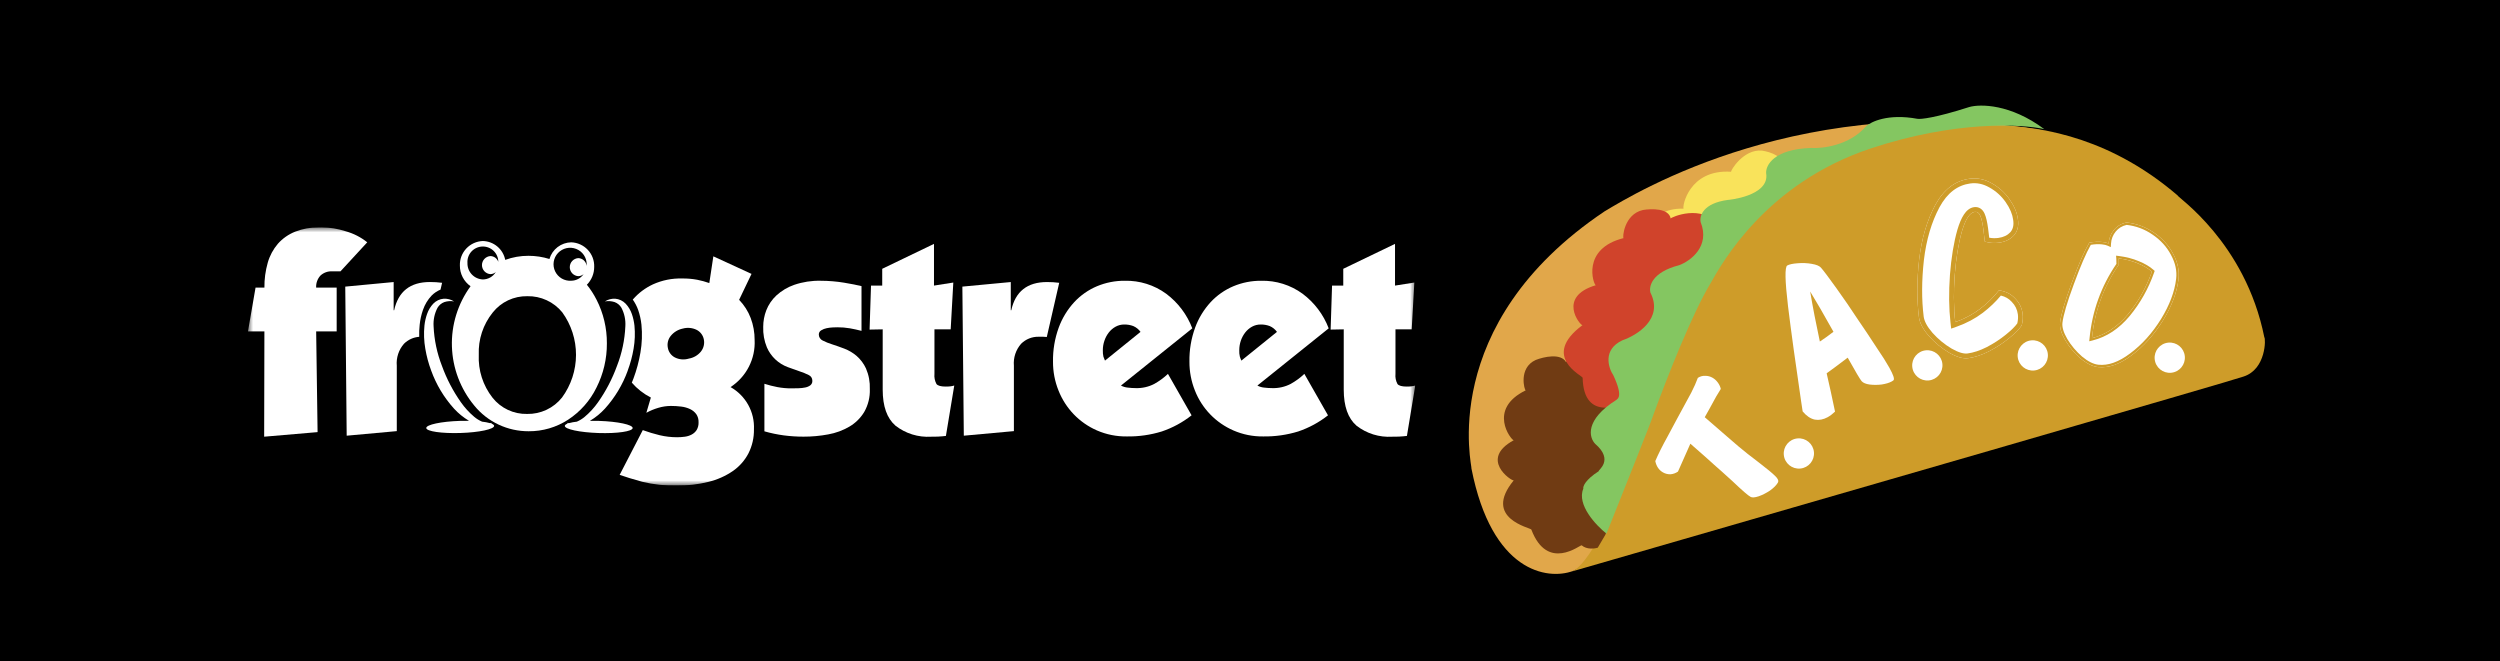 <svg width="242" height="64" viewBox="0 0 242 64" fill="none" xmlns="http://www.w3.org/2000/svg">
<rect width="242" height="64" fill="transaprent"/>
<g clip-path="url(#clip0_571_27722)">
<mask id="mask0_571_27722" style="mask-type:luminance" maskUnits="userSpaceOnUse" x="24" y="22" width="113" height="25">
<path d="M137 22H24V47H137V22Z" fill="white"/>
</mask>
<g mask="url(#mask0_571_27722)">
<path d="M75.254 37.471C75.706 37.556 76.166 37.597 76.626 37.593C76.842 37.593 77.07 37.589 77.308 37.581C77.525 37.576 77.742 37.551 77.954 37.507C78.13 37.474 78.296 37.403 78.441 37.297C78.506 37.245 78.558 37.177 78.592 37.1C78.626 37.023 78.641 36.939 78.635 36.855C78.637 36.738 78.605 36.623 78.541 36.524C78.477 36.426 78.386 36.348 78.278 36.301C77.995 36.16 77.701 36.041 77.399 35.944C77.053 35.831 76.672 35.694 76.258 35.538C75.809 35.371 75.399 35.117 75.051 34.789C74.704 34.461 74.426 34.066 74.236 33.629C73.975 32.997 73.853 32.317 73.879 31.634C73.88 31.087 73.981 30.545 74.178 30.034C74.39 29.492 74.722 29.004 75.149 28.605C75.649 28.146 76.239 27.794 76.881 27.572C77.705 27.29 78.573 27.157 79.444 27.178C79.828 27.178 80.213 27.195 80.599 27.227C80.985 27.26 81.35 27.305 81.695 27.362C82.042 27.419 82.36 27.478 82.656 27.535C82.952 27.592 83.194 27.647 83.394 27.696V32.027C83.01 31.927 82.632 31.846 82.264 31.78C81.868 31.713 81.467 31.68 81.065 31.682C80.972 31.682 80.825 31.686 80.625 31.694C80.424 31.703 80.223 31.727 80.025 31.768C79.837 31.804 79.656 31.875 79.493 31.976C79.423 32.016 79.365 32.073 79.324 32.142C79.284 32.212 79.262 32.29 79.261 32.37C79.259 32.494 79.292 32.615 79.358 32.72C79.424 32.825 79.519 32.909 79.632 32.961C79.924 33.11 80.23 33.234 80.544 33.33C80.906 33.446 81.301 33.585 81.731 33.748C82.163 33.914 82.564 34.151 82.917 34.45C83.304 34.788 83.614 35.203 83.828 35.669C84.1 36.298 84.226 36.98 84.199 37.664C84.228 38.439 84.04 39.206 83.656 39.88C83.304 40.463 82.812 40.949 82.224 41.295C81.593 41.664 80.902 41.919 80.181 42.048C79.39 42.197 78.586 42.271 77.781 42.268C77.144 42.269 76.507 42.228 75.876 42.146C75.24 42.06 74.611 41.929 73.994 41.752V37.151C74.407 37.282 74.828 37.389 75.254 37.471Z" fill="white"/>
<path d="M90.86 42.263C90.634 42.269 90.395 42.273 90.133 42.273C88.89 42.35 87.662 41.97 86.682 41.205C85.857 40.489 85.445 39.328 85.445 37.721V31.881L84.176 31.905L84.314 27.645H85.399V26.02L90.41 23.607V27.645L92.28 27.35L92.026 31.881H90.455V36.188C90.42 36.529 90.489 36.872 90.651 37.174C90.782 37.337 91.079 37.42 91.54 37.42C91.702 37.422 91.864 37.413 92.025 37.395C92.143 37.379 92.259 37.354 92.372 37.319L91.564 42.197C91.317 42.228 91.082 42.249 90.86 42.258" fill="white"/>
<path d="M97.843 27.302V30.035H97.891C98.29 28.213 99.444 27.302 101.353 27.302C101.747 27.3 102.141 27.325 102.532 27.376L101.33 32.621C101.216 32.605 101.101 32.597 100.985 32.597H100.522C100.212 32.593 99.905 32.65 99.617 32.766C99.33 32.882 99.069 33.054 98.849 33.272C98.593 33.561 98.399 33.899 98.278 34.265C98.157 34.632 98.112 35.018 98.145 35.403V41.732L93.297 42.175L93.157 27.744L97.843 27.302Z" fill="white"/>
<path d="M115.345 40.204C114.479 40.886 113.503 41.415 112.458 41.767C111.359 42.105 110.213 42.266 109.064 42.247C108.075 42.259 107.096 42.062 106.19 41.669C105.344 41.3 104.58 40.769 103.94 40.106C103.303 39.441 102.801 38.659 102.463 37.804C102.106 36.915 101.925 35.966 101.931 35.009C101.912 33.884 102.1 32.766 102.485 31.709C102.819 30.798 103.329 29.961 103.987 29.246C104.603 28.583 105.354 28.059 106.19 27.706C107.042 27.351 107.957 27.171 108.88 27.178C110.318 27.146 111.726 27.587 112.886 28.433C114.031 29.289 114.907 30.451 115.414 31.783L108.509 37.322C108.716 37.433 108.945 37.501 109.179 37.521C109.432 37.552 109.686 37.568 109.941 37.569C110.563 37.589 111.179 37.45 111.731 37.164C112.212 36.896 112.658 36.569 113.058 36.191L115.345 40.204ZM110.403 32.127C110.225 31.877 109.981 31.682 109.699 31.561C109.422 31.458 109.129 31.408 108.833 31.412C108.539 31.409 108.249 31.482 107.991 31.623C107.735 31.764 107.511 31.956 107.332 32.186C107.146 32.427 107.002 32.698 106.906 32.987C106.805 33.28 106.754 33.588 106.755 33.898C106.746 34.109 106.765 34.32 106.811 34.525C106.853 34.656 106.904 34.783 106.962 34.907L110.403 32.127Z" fill="white"/>
<path d="M128.55 40.204C127.685 40.886 126.709 41.414 125.665 41.767C124.566 42.104 123.42 42.266 122.27 42.247C121.282 42.26 120.303 42.062 119.397 41.669C118.55 41.301 117.785 40.77 117.145 40.107C116.505 39.443 116.003 38.661 115.668 37.804C115.312 36.915 115.132 35.966 115.137 35.009C115.118 33.884 115.306 32.766 115.69 31.709C116.024 30.798 116.534 29.961 117.191 29.246C117.808 28.583 118.559 28.059 119.395 27.706C120.246 27.351 121.16 27.171 122.083 27.178C123.521 27.145 124.929 27.587 126.089 28.433C127.233 29.289 128.11 30.45 128.618 31.783L121.715 37.322C121.921 37.434 122.149 37.501 122.383 37.521C122.637 37.552 122.892 37.568 123.147 37.569C123.768 37.589 124.384 37.45 124.936 37.164C125.417 36.897 125.863 36.57 126.262 36.191L128.55 40.204ZM123.61 32.127C123.431 31.878 123.188 31.682 122.906 31.561C122.628 31.458 122.334 31.408 122.039 31.412C121.744 31.409 121.453 31.482 121.195 31.623C120.939 31.764 120.716 31.956 120.537 32.186C120.351 32.427 120.207 32.698 120.11 32.987C120.011 33.281 119.961 33.589 119.961 33.898C119.951 34.109 119.97 34.32 120.018 34.525C120.058 34.656 120.107 34.783 120.165 34.907L123.61 32.127Z" fill="white"/>
<path d="M135.489 42.263C135.263 42.269 135.022 42.273 134.762 42.273C133.518 42.35 132.29 41.969 131.309 41.205C130.486 40.489 130.074 39.328 130.074 37.721V31.881L128.805 31.905L128.943 27.645H130.028V26.02L135.038 23.607V27.645L136.908 27.35L136.653 31.881H135.082V36.188C135.047 36.528 135.115 36.872 135.277 37.174C135.409 37.337 135.704 37.42 136.167 37.42C136.329 37.422 136.49 37.413 136.65 37.395C136.768 37.379 136.885 37.354 136.998 37.319L136.19 42.197C135.943 42.228 135.708 42.249 135.486 42.258" fill="white"/>
<path d="M40.626 31.425C40.675 30.938 40.782 30.459 40.944 29.997C41.121 29.48 41.408 29.005 41.785 28.607C42.03 28.361 42.322 28.166 42.643 28.034L42.795 27.374C42.404 27.323 42.01 27.299 41.616 27.3C39.708 27.3 38.554 28.212 38.153 30.034H38.106V27.302L33.421 27.745L33.559 42.175L38.409 41.733V35.401C38.375 35.017 38.42 34.631 38.541 34.264C38.661 33.898 38.855 33.56 39.111 33.271C39.505 32.88 40.026 32.643 40.58 32.603C40.568 32.209 40.583 31.814 40.626 31.422" fill="white"/>
<path d="M70.716 37.471C71.469 36.979 72.081 36.3 72.49 35.501C72.899 34.702 73.092 33.81 73.048 32.915C73.052 32.187 72.923 31.465 72.667 30.785C72.418 30.128 72.036 29.529 71.546 29.024L72.747 26.513L69.052 24.813L68.662 27.401C68.277 27.265 67.883 27.157 67.483 27.079C67.003 26.991 66.516 26.95 66.028 26.957C65.058 26.931 64.095 27.125 63.212 27.523C62.47 27.867 61.809 28.362 61.272 28.977C61.266 28.985 61.26 28.994 61.253 29.001C61.471 29.309 61.646 29.645 61.773 30C61.934 30.462 62.041 30.941 62.092 31.427C62.181 32.328 62.148 33.236 61.994 34.127C61.849 34.981 61.625 35.82 61.322 36.632C61.27 36.77 61.214 36.905 61.159 37.041C61.674 37.636 62.3 38.125 63.003 38.482L62.567 39.959C62.932 39.757 63.319 39.596 63.721 39.478C64.118 39.359 64.53 39.297 64.944 39.295C65.276 39.295 65.608 39.315 65.937 39.356C66.237 39.39 66.529 39.473 66.803 39.601C67.041 39.713 67.248 39.883 67.403 40.095C67.556 40.325 67.632 40.597 67.621 40.872C67.633 41.134 67.57 41.395 67.438 41.622C67.317 41.809 67.15 41.962 66.953 42.065C66.744 42.175 66.517 42.246 66.282 42.275C66.039 42.308 65.793 42.324 65.548 42.325C64.976 42.326 64.405 42.26 63.849 42.127C63.297 41.994 62.754 41.829 62.221 41.635L59.983 45.966C60.537 46.164 61.26 46.386 62.153 46.632C63.255 46.902 64.388 47.026 65.523 47.001C66.554 47.012 67.583 46.892 68.584 46.643C69.425 46.439 70.223 46.086 70.938 45.598C71.574 45.158 72.093 44.57 72.45 43.886C72.814 43.165 72.996 42.366 72.982 41.559C73.021 40.736 72.83 39.918 72.431 39.197C72.031 38.475 71.439 37.878 70.719 37.471M67.856 34.023C67.561 34.389 67.142 34.634 66.678 34.713C66.23 34.851 65.746 34.81 65.328 34.6C65.147 34.507 64.991 34.372 64.873 34.207C64.754 34.042 64.676 33.852 64.645 33.652C64.606 33.455 64.611 33.251 64.659 33.055C64.707 32.86 64.797 32.677 64.924 32.52C65.22 32.152 65.636 31.899 66.1 31.805C66.543 31.683 67.016 31.727 67.429 31.927C67.611 32.019 67.769 32.151 67.891 32.313C68.013 32.476 68.096 32.664 68.133 32.863C68.173 33.065 68.169 33.273 68.121 33.472C68.074 33.672 67.983 33.859 67.856 34.021" fill="white"/>
<path d="M32.172 26.267H32.957L35.549 23.455C34.933 22.96 34.221 22.597 33.459 22.386C32.71 22.144 31.929 22.014 31.142 22.002C31.035 22.002 30.926 22.002 30.817 22.008C30.05 22.007 29.288 22.148 28.573 22.425C27.931 22.679 27.358 23.08 26.9 23.595C26.444 24.128 26.108 24.754 25.918 25.429C25.694 26.214 25.586 27.026 25.595 27.842H24.737L24.003 32.079H25.594L25.571 42.272L30.742 41.829L30.605 32.079H32.59V27.842H30.604C30.592 27.632 30.621 27.422 30.691 27.224C30.76 27.025 30.868 26.842 31.008 26.686C31.162 26.539 31.346 26.426 31.546 26.354C31.746 26.282 31.959 26.252 32.172 26.266" fill="white"/>
<path d="M60.763 35.872C61.02 35.186 61.211 34.477 61.332 33.754C61.46 33.017 61.488 32.267 61.416 31.522C61.374 31.141 61.291 30.765 61.167 30.402C61.04 30.028 60.834 29.685 60.564 29.397C60.296 29.117 59.934 28.945 59.547 28.914C59.195 28.898 58.847 28.991 58.549 29.178C58.864 29.12 59.189 29.142 59.493 29.241C59.768 29.343 60.001 29.536 60.151 29.787C60.441 30.338 60.573 30.958 60.534 31.579C60.477 32.899 60.202 34.2 59.72 35.43C59.269 36.672 58.656 37.849 57.895 38.931C57.526 39.459 57.089 39.937 56.595 40.351C56.367 40.542 56.112 40.699 55.839 40.817C55.579 40.843 55.322 40.891 55.07 40.961C54.998 40.956 54.926 40.947 54.856 40.934C54.891 40.959 54.93 40.975 54.969 40.995C54.783 41.062 54.678 41.138 54.674 41.223C54.66 41.547 56.12 41.856 57.934 41.917C59.748 41.977 61.23 41.759 61.242 41.435C61.255 41.112 59.798 40.801 57.984 40.743C57.678 40.734 57.384 40.731 57.102 40.738C57.642 40.417 58.133 40.019 58.557 39.556C59.526 38.483 60.276 37.233 60.767 35.875" fill="white"/>
<path d="M47.535 40.995C47.573 40.977 47.611 40.956 47.648 40.934C47.577 40.947 47.505 40.956 47.433 40.96C47.181 40.891 46.924 40.843 46.663 40.816C46.39 40.698 46.136 40.542 45.908 40.351C45.415 39.936 44.978 39.458 44.609 38.929C43.849 37.847 43.236 36.671 42.785 35.429C42.304 34.199 42.029 32.898 41.971 31.579C41.931 30.958 42.064 30.338 42.355 29.787C42.505 29.536 42.737 29.343 43.012 29.241C43.316 29.142 43.64 29.12 43.954 29.178C43.656 28.99 43.307 28.898 42.955 28.914C42.568 28.946 42.206 29.118 41.938 29.397C41.668 29.686 41.463 30.028 41.337 30.402C41.21 30.765 41.125 31.14 41.086 31.522C41.012 32.267 41.04 33.018 41.169 33.754C41.291 34.477 41.481 35.185 41.738 35.872C42.228 37.23 42.978 38.48 43.948 39.554C44.371 40.017 44.861 40.414 45.401 40.735C45.121 40.729 44.828 40.731 44.521 40.741C42.708 40.8 41.249 41.11 41.263 41.433C41.276 41.756 42.756 41.971 44.571 41.914C46.386 41.858 47.844 41.544 47.833 41.221C47.828 41.136 47.72 41.06 47.536 40.993" fill="white"/>
<path d="M57.742 29.008C57.483 28.495 57.17 28.011 56.809 27.563C57.036 27.335 57.215 27.064 57.337 26.767C57.459 26.469 57.52 26.151 57.518 25.829C57.538 25.221 57.316 24.63 56.899 24.185C56.482 23.74 55.905 23.478 55.294 23.456C54.816 23.466 54.353 23.628 53.974 23.918C53.595 24.209 53.318 24.612 53.186 25.07C52.529 24.865 51.844 24.762 51.156 24.762C50.388 24.759 49.626 24.893 48.905 25.156C48.807 24.652 48.539 24.196 48.145 23.864C47.752 23.532 47.256 23.344 46.741 23.33C46.13 23.352 45.553 23.614 45.136 24.059C44.719 24.505 44.496 25.096 44.517 25.705C44.513 26.097 44.605 26.484 44.785 26.833C44.965 27.181 45.227 27.482 45.549 27.707C44.313 29.402 43.679 31.458 43.746 33.551C43.813 35.645 44.577 37.657 45.918 39.27C46.553 40.047 47.354 40.672 48.264 41.101C49.173 41.529 50.167 41.749 51.173 41.745C52.531 41.755 53.862 41.365 54.998 40.624C56.177 39.852 57.124 38.778 57.741 37.515C58.41 36.189 58.755 34.724 58.746 33.24C58.756 31.771 58.413 30.32 57.745 29.01M54.403 38.481C54.001 38.987 53.487 39.394 52.901 39.669C52.316 39.945 51.674 40.082 51.026 40.069C50.384 40.084 49.748 39.95 49.167 39.678C48.586 39.405 48.076 39.002 47.679 38.5C46.75 37.317 46.277 35.843 46.346 34.343C46.286 32.862 46.765 31.409 47.695 30.252C48.093 29.749 48.602 29.344 49.183 29.07C49.764 28.796 50.401 28.66 51.044 28.672C51.69 28.658 52.331 28.791 52.917 29.062C53.504 29.332 54.02 29.733 54.427 30.233C55.297 31.435 55.763 32.879 55.758 34.361C55.754 35.842 55.279 37.284 54.403 38.481ZM45.25 25.458C45.236 25.259 45.261 25.059 45.326 24.87C45.391 24.681 45.493 24.507 45.627 24.358C45.761 24.209 45.924 24.088 46.105 24.004C46.287 23.919 46.484 23.871 46.684 23.863C46.885 23.856 47.085 23.889 47.272 23.96C47.46 24.031 47.631 24.139 47.776 24.277C47.92 24.415 48.036 24.581 48.115 24.765C48.194 24.948 48.234 25.146 48.235 25.346C48.181 25.186 48.079 25.046 47.943 24.946C47.806 24.846 47.641 24.79 47.472 24.787C47.25 24.802 47.042 24.901 46.89 25.064C46.738 25.226 46.654 25.44 46.654 25.661C46.654 25.883 46.738 26.096 46.89 26.259C47.042 26.421 47.25 26.52 47.472 26.536C47.666 26.534 47.852 26.461 47.994 26.331C47.866 26.547 47.684 26.728 47.465 26.854C47.246 26.98 46.998 27.048 46.745 27.051C46.335 27.036 45.947 26.86 45.667 26.561C45.387 26.263 45.237 25.866 45.25 25.457M55.299 27.175C54.977 27.197 54.657 27.123 54.378 26.962C54.1 26.8 53.877 26.559 53.738 26.269C53.599 25.98 53.551 25.656 53.6 25.339C53.649 25.022 53.793 24.727 54.013 24.492C54.232 24.258 54.518 24.094 54.832 24.023C55.146 23.953 55.475 23.977 55.774 24.095C56.074 24.212 56.331 24.417 56.513 24.682C56.694 24.947 56.791 25.261 56.791 25.581C56.791 25.634 56.791 25.687 56.784 25.738C56.764 25.537 56.671 25.349 56.523 25.21C56.374 25.072 56.18 24.992 55.976 24.985C55.753 25 55.545 25.099 55.392 25.261C55.24 25.423 55.155 25.637 55.155 25.86C55.155 26.082 55.24 26.296 55.392 26.458C55.545 26.62 55.753 26.719 55.976 26.734C56.169 26.732 56.354 26.66 56.496 26.53C56.364 26.726 56.186 26.887 55.977 26.999C55.769 27.112 55.536 27.172 55.299 27.174" fill="white"/>
</g>
</g>
<path d="M152.234 55.283C149.79 56.161 144.409 55.405 142.436 45.352C142.578 45.417 138.903 31.472 155.331 20.453C158.329 18.667 174.705 8.581 198.278 12.707C198.673 12.766 198.881 12.81 198.87 12.813C198.672 12.776 198.475 12.741 198.278 12.707C194.385 12.123 172.32 10.104 162.567 32.618C162.567 32.618 161.195 35.652 159.644 41.157C159.313 42.01 155.312 54.196 152.234 55.283Z" fill="#E1A74A"/>
<path d="M160.725 33.111L162.209 32.41C168.22 28.871 169.996 24.039 170.103 24.075C174.392 23.651 176.075 18.355 176.239 18.301C175.942 15.709 172.574 16.112 172.517 16.202C172.852 15.185 171.355 14.697 170.565 14.58C168.731 14.407 167.471 16.591 167.578 16.627C163.473 16.352 162.816 20.037 162.973 20.197C159.133 20.119 159.731 23.46 159.945 23.531C154.859 25.208 157.576 28.275 157.462 28.454C155.378 32.751 159.731 32.024 159.781 32.149C159.805 32.764 160.42 33.047 160.725 33.111Z" fill="#F9E35B"/>
<path d="M159.324 41.217C155.69 51.776 153.119 55.21 151.983 55.37C173.716 49.096 217.177 36.529 217.16 36.455C219.388 35.753 219.328 32.718 219.187 32.652C217.347 23.433 210.698 19.042 210.796 18.922C198.473 8.345 184.996 13.172 183.084 13.606C163.277 18.769 159.162 41.057 159.324 41.217Z" fill="#CE9C29"/>
<path d="M154.664 53.015L155.389 51.781C157.786 46.282 155.542 41.932 155.662 41.905C159.01 39.493 156.324 34.855 156.423 34.736C154.148 33.017 151.574 34.961 151.595 35.054C151.09 34.158 149.426 34.541 148.657 34.845C146.949 35.622 147.572 37.813 147.691 37.785C143.957 39.604 146.265 42.579 146.525 42.617C143.171 44.447 146.289 46.558 146.528 46.504C143.473 50.209 148.194 51.081 148.236 51.266C149.798 55.382 152.964 52.72 153.104 52.786C153.604 53.216 154.352 53.118 154.664 53.015Z" fill="#703B13"/>
<path d="M158.635 39.652L159.723 38.577C163.79 33.609 163.133 28.814 163.254 28.812C167.187 27.114 166.213 21.94 166.344 21.842C164.786 19.657 161.732 21.052 161.721 21.148C161.545 20.152 159.861 20.186 159.041 20.327C157.185 20.742 157.041 23.051 157.161 23.049C153.064 24.078 154.237 27.518 154.468 27.611C150.722 28.729 152.939 31.48 153.181 31.476C149.093 34.523 153.222 36.377 153.2 36.57C153.297 40.989 157.142 39.004 157.252 39.098C157.576 39.631 158.309 39.69 158.635 39.652Z" fill="#D0432B"/>
<path d="M153.264 47.307C152.61 48.855 154.487 50.852 155.507 51.657C157.004 47.917 159.993 40.417 159.977 40.343C161.45 36.316 163.822 30.336 165.587 27.409C166.664 25.513 170.933 17.742 181.098 14.367C189.231 11.668 195.681 11.999 197.889 12.502C194.62 10.056 191.68 10.056 190.618 10.362C187.34 11.416 185.906 11.56 185.599 11.5C182.767 10.977 181.097 11.777 180.616 12.242C179.023 14.08 176.413 14.394 175.308 14.321C171.715 14.436 170.914 15.998 170.962 16.764C171.346 19.009 167.157 19.376 167.276 19.349C164.836 19.67 164.492 20.92 164.624 21.506C165.56 23.859 163.634 25.261 162.553 25.668C159.893 26.349 159.587 27.734 159.767 28.341C161.04 30.851 158.48 32.455 157.042 32.943C155.135 33.842 155.673 35.586 156.18 36.346C157.161 38.455 156.564 38.591 156.465 38.71C153.387 40.652 153.816 42.356 154.415 42.965C156.289 44.581 154.622 45.542 154.763 45.607C153.446 46.45 153.215 47.092 153.264 47.307Z" fill="#84C661"/>
<path d="M164.351 36.577C164.578 36.432 164.818 36.367 165.069 36.38C165.318 36.378 165.554 36.44 165.779 36.569C165.974 36.68 166.144 36.835 166.288 37.033C166.433 37.231 166.528 37.437 166.573 37.65C166.468 37.807 166.321 38.049 166.132 38.374C166.012 38.58 165.804 38.96 165.508 39.514L165.021 40.385C164.77 40.169 165.353 40.675 166.77 41.903L168.249 43.181C168.761 43.617 169.451 44.163 170.318 44.817C171.055 45.382 171.56 45.8 171.831 46.07C172.109 46.33 172.197 46.546 172.096 46.72C171.951 46.969 171.7 47.223 171.342 47.482C170.98 47.723 170.611 47.91 170.236 48.043C169.866 48.164 169.608 48.183 169.462 48.1C169.231 47.983 168.643 47.474 167.699 46.574C166.892 45.839 166.289 45.3 165.891 44.957C165.91 44.968 165.556 44.65 164.828 44.003C164.174 43.428 163.774 43.077 163.627 42.95L162.429 45.648C162.212 45.798 161.972 45.886 161.711 45.91C161.447 45.918 161.202 45.858 160.978 45.73C160.588 45.507 160.339 45.142 160.232 44.633C160.514 43.97 160.913 43.171 161.43 42.238C161.943 41.288 162.245 40.723 162.337 40.544C162.97 39.388 163.428 38.544 163.712 38.012C163.991 37.464 164.205 36.985 164.351 36.577Z" fill="white"/>
<path d="M180.742 32.255C180.862 32.445 181.175 32.921 181.681 33.683C182.19 34.426 182.591 35.061 182.885 35.587C183.267 36.273 183.405 36.678 183.298 36.801C183.264 36.836 183.2 36.879 183.107 36.931C182.88 37.057 182.561 37.153 182.152 37.219C181.746 37.268 181.355 37.269 180.977 37.222C180.609 37.169 180.353 37.062 180.21 36.901C180.066 36.741 179.615 35.981 178.857 34.622C177.83 35.399 177.151 35.904 176.82 36.135C177.081 37.257 177.351 38.493 177.631 39.844C177.393 40.072 177.156 40.252 176.918 40.384C176.505 40.612 176.088 40.691 175.669 40.618C175.254 40.528 174.863 40.264 174.497 39.826L174.346 38.828C173.809 35.199 173.388 32.139 173.081 29.649C172.784 27.153 172.76 25.836 173.008 25.699C173.204 25.59 173.536 25.518 174.003 25.484C174.481 25.443 174.938 25.463 175.375 25.541C175.821 25.615 176.12 25.738 176.27 25.911C176.534 26.213 177.031 26.875 177.763 27.896C178.495 28.917 179.18 29.916 179.819 30.892L180.742 32.255ZM175.225 28.22C175.481 29.745 175.793 31.359 176.161 33.062C176.616 32.762 177.056 32.447 177.479 32.116C176.537 30.426 175.786 29.128 175.225 28.22Z" fill="white"/>
<path d="M195.705 31.493C195.458 31.867 195.042 32.287 194.454 32.756C193.881 33.222 193.238 33.641 192.525 34.013C191.824 34.368 191.155 34.588 190.517 34.675C190.031 34.741 189.422 34.565 188.689 34.147C187.953 33.713 187.295 33.171 186.715 32.522C186.148 31.871 185.828 31.267 185.754 30.711C185.541 29.009 185.548 27.147 185.773 25.126C186.012 23.103 186.533 21.341 187.336 19.84C188.152 18.337 189.261 17.491 190.661 17.3C191.396 17.2 192.107 17.346 192.795 17.738C193.496 18.128 194.074 18.648 194.527 19.298C194.981 19.949 195.249 20.584 195.331 21.204C195.432 21.854 195.304 22.381 194.949 22.785C194.591 23.173 194.107 23.409 193.497 23.492C193.053 23.553 192.597 23.518 192.128 23.387C192.104 23.099 192.057 22.693 191.987 22.169C191.908 21.58 191.809 21.149 191.687 20.874C191.566 20.599 191.388 20.478 191.152 20.51C190.68 20.574 190.269 21.197 189.918 22.377C189.581 23.556 189.347 24.979 189.216 26.648C189.099 28.314 189.116 29.825 189.268 31.18C190.158 30.864 190.956 30.44 191.661 29.907C192.379 29.357 192.99 28.756 193.497 28.104C194.144 28.194 194.666 28.455 195.062 28.886C195.47 29.3 195.712 29.793 195.788 30.365C195.835 30.715 195.807 31.091 195.705 31.493Z" fill="white"/>
<path fill-rule="evenodd" clip-rule="evenodd" d="M192.795 17.738C192.107 17.346 191.396 17.2 190.661 17.3C189.261 17.491 188.152 18.337 187.336 19.84C186.533 21.341 186.012 23.103 185.773 25.126C185.548 27.147 185.541 29.009 185.754 30.711C185.828 31.267 186.148 31.871 186.715 32.522C187.295 33.171 187.953 33.713 188.689 34.147C189.422 34.565 190.031 34.741 190.517 34.675C191.155 34.588 191.824 34.368 192.525 34.013C193.238 33.641 193.881 33.222 194.454 32.756C195.042 32.287 195.458 31.867 195.705 31.493C195.807 31.091 195.835 30.715 195.788 30.365C195.712 29.793 195.47 29.3 195.062 28.886C194.666 28.455 194.144 28.194 193.497 28.104C192.99 28.756 192.379 29.357 191.661 29.907C191.076 30.349 190.427 30.716 189.716 31.009C189.569 31.069 189.42 31.126 189.268 31.18C189.251 31.023 189.235 30.865 189.221 30.704C189.114 29.474 189.112 28.122 189.216 26.648C189.347 24.979 189.581 23.556 189.918 22.377C190.269 21.197 190.68 20.574 191.152 20.51C191.388 20.478 191.566 20.599 191.687 20.874C191.809 21.149 191.908 21.58 191.987 22.169C192.057 22.693 192.104 23.099 192.128 23.387C192.597 23.518 193.053 23.553 193.497 23.492C194.107 23.409 194.591 23.173 194.949 22.785C195.304 22.381 195.432 21.854 195.331 21.204C195.249 20.584 194.981 19.949 194.527 19.298C194.074 18.648 193.496 18.128 192.795 17.738ZM194.605 22.475C194.847 22.198 194.958 21.82 194.874 21.276L194.873 21.271L194.872 21.266C194.802 20.737 194.57 20.17 194.147 19.564C193.734 18.972 193.21 18.5 192.569 18.143L192.565 18.141L192.565 18.141C191.959 17.796 191.349 17.674 190.722 17.759C189.5 17.926 188.505 18.657 187.743 20.059C186.973 21.499 186.467 23.202 186.233 25.177C186.012 27.167 186.006 28.991 186.213 30.65C186.271 31.079 186.528 31.6 187.063 32.215C187.611 32.828 188.23 33.337 188.922 33.746C189.623 34.145 190.122 34.261 190.456 34.216C191.032 34.137 191.651 33.936 192.315 33.601C193.001 33.242 193.617 32.841 194.163 32.396L194.166 32.394L194.166 32.394C194.699 31.968 195.06 31.605 195.275 31.302C195.349 30.979 195.364 30.689 195.329 30.428C195.266 29.956 195.07 29.555 194.732 29.212L194.726 29.207L194.72 29.201C194.455 28.911 194.115 28.712 193.684 28.61C193.188 29.21 192.607 29.765 191.942 30.275L191.94 30.277L191.94 30.277C191.194 30.841 190.353 31.287 189.422 31.617L188.873 31.811L188.808 31.233C188.652 29.845 188.635 28.305 188.754 26.616L188.754 26.613L188.754 26.613C188.886 24.924 189.124 23.468 189.473 22.251L189.474 22.246L189.474 22.246C189.655 21.636 189.862 21.136 190.104 20.77C190.342 20.41 190.663 20.109 191.091 20.051C191.31 20.021 191.53 20.062 191.724 20.193C191.907 20.318 192.029 20.499 192.111 20.686C192.26 21.023 192.366 21.508 192.446 22.106C192.493 22.458 192.53 22.759 192.557 23.01C192.86 23.065 193.153 23.071 193.436 23.033C193.955 22.962 194.333 22.769 194.605 22.475Z" fill="#CE9C29"/>
<path d="M205.849 21.536C206.81 21.639 207.693 21.966 208.497 22.518C209.313 23.072 209.935 23.758 210.361 24.576C210.802 25.383 210.975 26.194 210.881 27.01C210.735 28.287 210.235 29.62 209.382 31.008C208.53 32.383 207.521 33.508 206.353 34.383C205.199 35.259 204.114 35.643 203.1 35.535C202.573 35.479 202.005 35.198 201.396 34.694C200.802 34.177 200.309 33.592 199.917 32.937C199.527 32.269 199.359 31.698 199.414 31.224C199.5 30.474 199.872 29.207 200.53 27.425C201.19 25.63 201.761 24.319 202.243 23.49C202.693 23.405 203.109 23.383 203.491 23.424C203.755 23.452 203.962 23.5 204.114 23.57C204.144 23.08 204.314 22.645 204.624 22.265C204.935 21.885 205.343 21.642 205.849 21.536ZM202.501 32.733C203.819 32.407 204.981 31.638 205.988 30.426C206.995 29.201 207.767 27.824 208.303 26.295C207.964 25.993 207.508 25.724 206.935 25.49C206.375 25.257 205.759 25.098 205.089 25.013C205.1 25.148 205.104 25.348 205.1 25.614C203.628 27.749 202.761 30.122 202.501 32.733Z" fill="white"/>
<path fill-rule="evenodd" clip-rule="evenodd" d="M210.361 24.576C209.935 23.758 209.313 23.072 208.497 22.518C207.693 21.966 206.81 21.639 205.849 21.536C205.343 21.642 204.935 21.885 204.624 22.265C204.366 22.582 204.205 22.936 204.141 23.329C204.128 23.408 204.119 23.488 204.114 23.57C204.049 23.54 203.974 23.514 203.888 23.492C203.774 23.462 203.641 23.44 203.491 23.424C203.109 23.383 202.693 23.405 202.243 23.49C201.761 24.319 201.19 25.63 200.53 27.425C199.872 29.207 199.5 30.474 199.414 31.224C199.359 31.698 199.527 32.269 199.917 32.937C200.309 33.592 200.802 34.177 201.396 34.694C202.005 35.198 202.573 35.479 203.1 35.535C204.114 35.643 205.199 35.259 206.353 34.383C207.521 33.508 208.53 32.383 209.382 31.008C210.235 29.62 210.735 28.287 210.881 27.01C210.975 26.194 210.802 25.383 210.361 24.576ZM209.185 30.887C210.024 29.521 210.509 28.221 210.651 26.985C210.739 26.222 210.578 25.458 210.157 24.688L210.155 24.684L210.155 24.684C209.748 23.902 209.153 23.244 208.365 22.71L208.364 22.709C207.602 22.186 206.768 21.873 205.859 21.77C205.419 21.87 205.071 22.083 204.804 22.411C204.524 22.753 204.373 23.141 204.346 23.582L204.325 23.922L204.016 23.781C203.896 23.726 203.716 23.681 203.465 23.654C203.138 23.619 202.78 23.633 202.39 23.699C201.929 24.514 201.382 25.779 200.748 27.504L200.748 27.504C200.089 29.287 199.727 30.529 199.644 31.249C199.598 31.65 199.738 32.169 200.117 32.818C200.495 33.45 200.972 34.016 201.547 34.517C202.136 35.005 202.662 35.255 203.126 35.305C204.061 35.404 205.087 35.054 206.214 34.199L206.215 34.198C207.357 33.343 208.347 32.24 209.185 30.887ZM202.238 33.036L202.271 32.712C202.532 30.086 203.398 27.695 204.869 25.543C204.871 25.314 204.867 25.146 204.858 25.034L204.834 24.747L205.12 24.784C205.808 24.871 206.444 25.034 207.025 25.276C207.614 25.517 208.094 25.797 208.458 26.122L208.573 26.225L208.522 26.37C207.977 27.924 207.192 29.325 206.166 30.572L206.166 30.573C205.133 31.817 203.929 32.618 202.556 32.957L202.238 33.036ZM206.935 25.49C206.441 25.284 205.904 25.137 205.324 25.046C205.246 25.034 205.168 25.023 205.089 25.013C205.094 25.077 205.098 25.155 205.1 25.248C205.102 25.352 205.102 25.474 205.1 25.614C203.674 27.682 202.816 29.973 202.528 32.487C202.518 32.569 202.51 32.651 202.501 32.733C202.582 32.713 202.662 32.691 202.741 32.668C203.961 32.311 205.043 31.564 205.988 30.426C206.995 29.201 207.767 27.824 208.303 26.295C207.964 25.993 207.508 25.724 206.935 25.49Z" fill="#CE9C29"/>
<circle cx="174.131" cy="43.897" r="1.465" transform="rotate(-5.39 174.131 43.897)" fill="white"/>
<circle cx="186.565" cy="35.368" r="1.465" transform="rotate(-5.39 186.565 35.368)" fill="white"/>
<circle cx="196.772" cy="34.405" r="1.465" transform="rotate(-5.39 196.772 34.405)" fill="white"/>
<circle cx="210.032" cy="34.625" r="1.465" transform="rotate(-5.39 210.032 34.625)" fill="white"/>
<defs>
<clipPath id="clip0_571_27722">
<rect width="113" height="25" fill="white" transform="translate(24 22)"/>
</clipPath>
</defs>
</svg>
